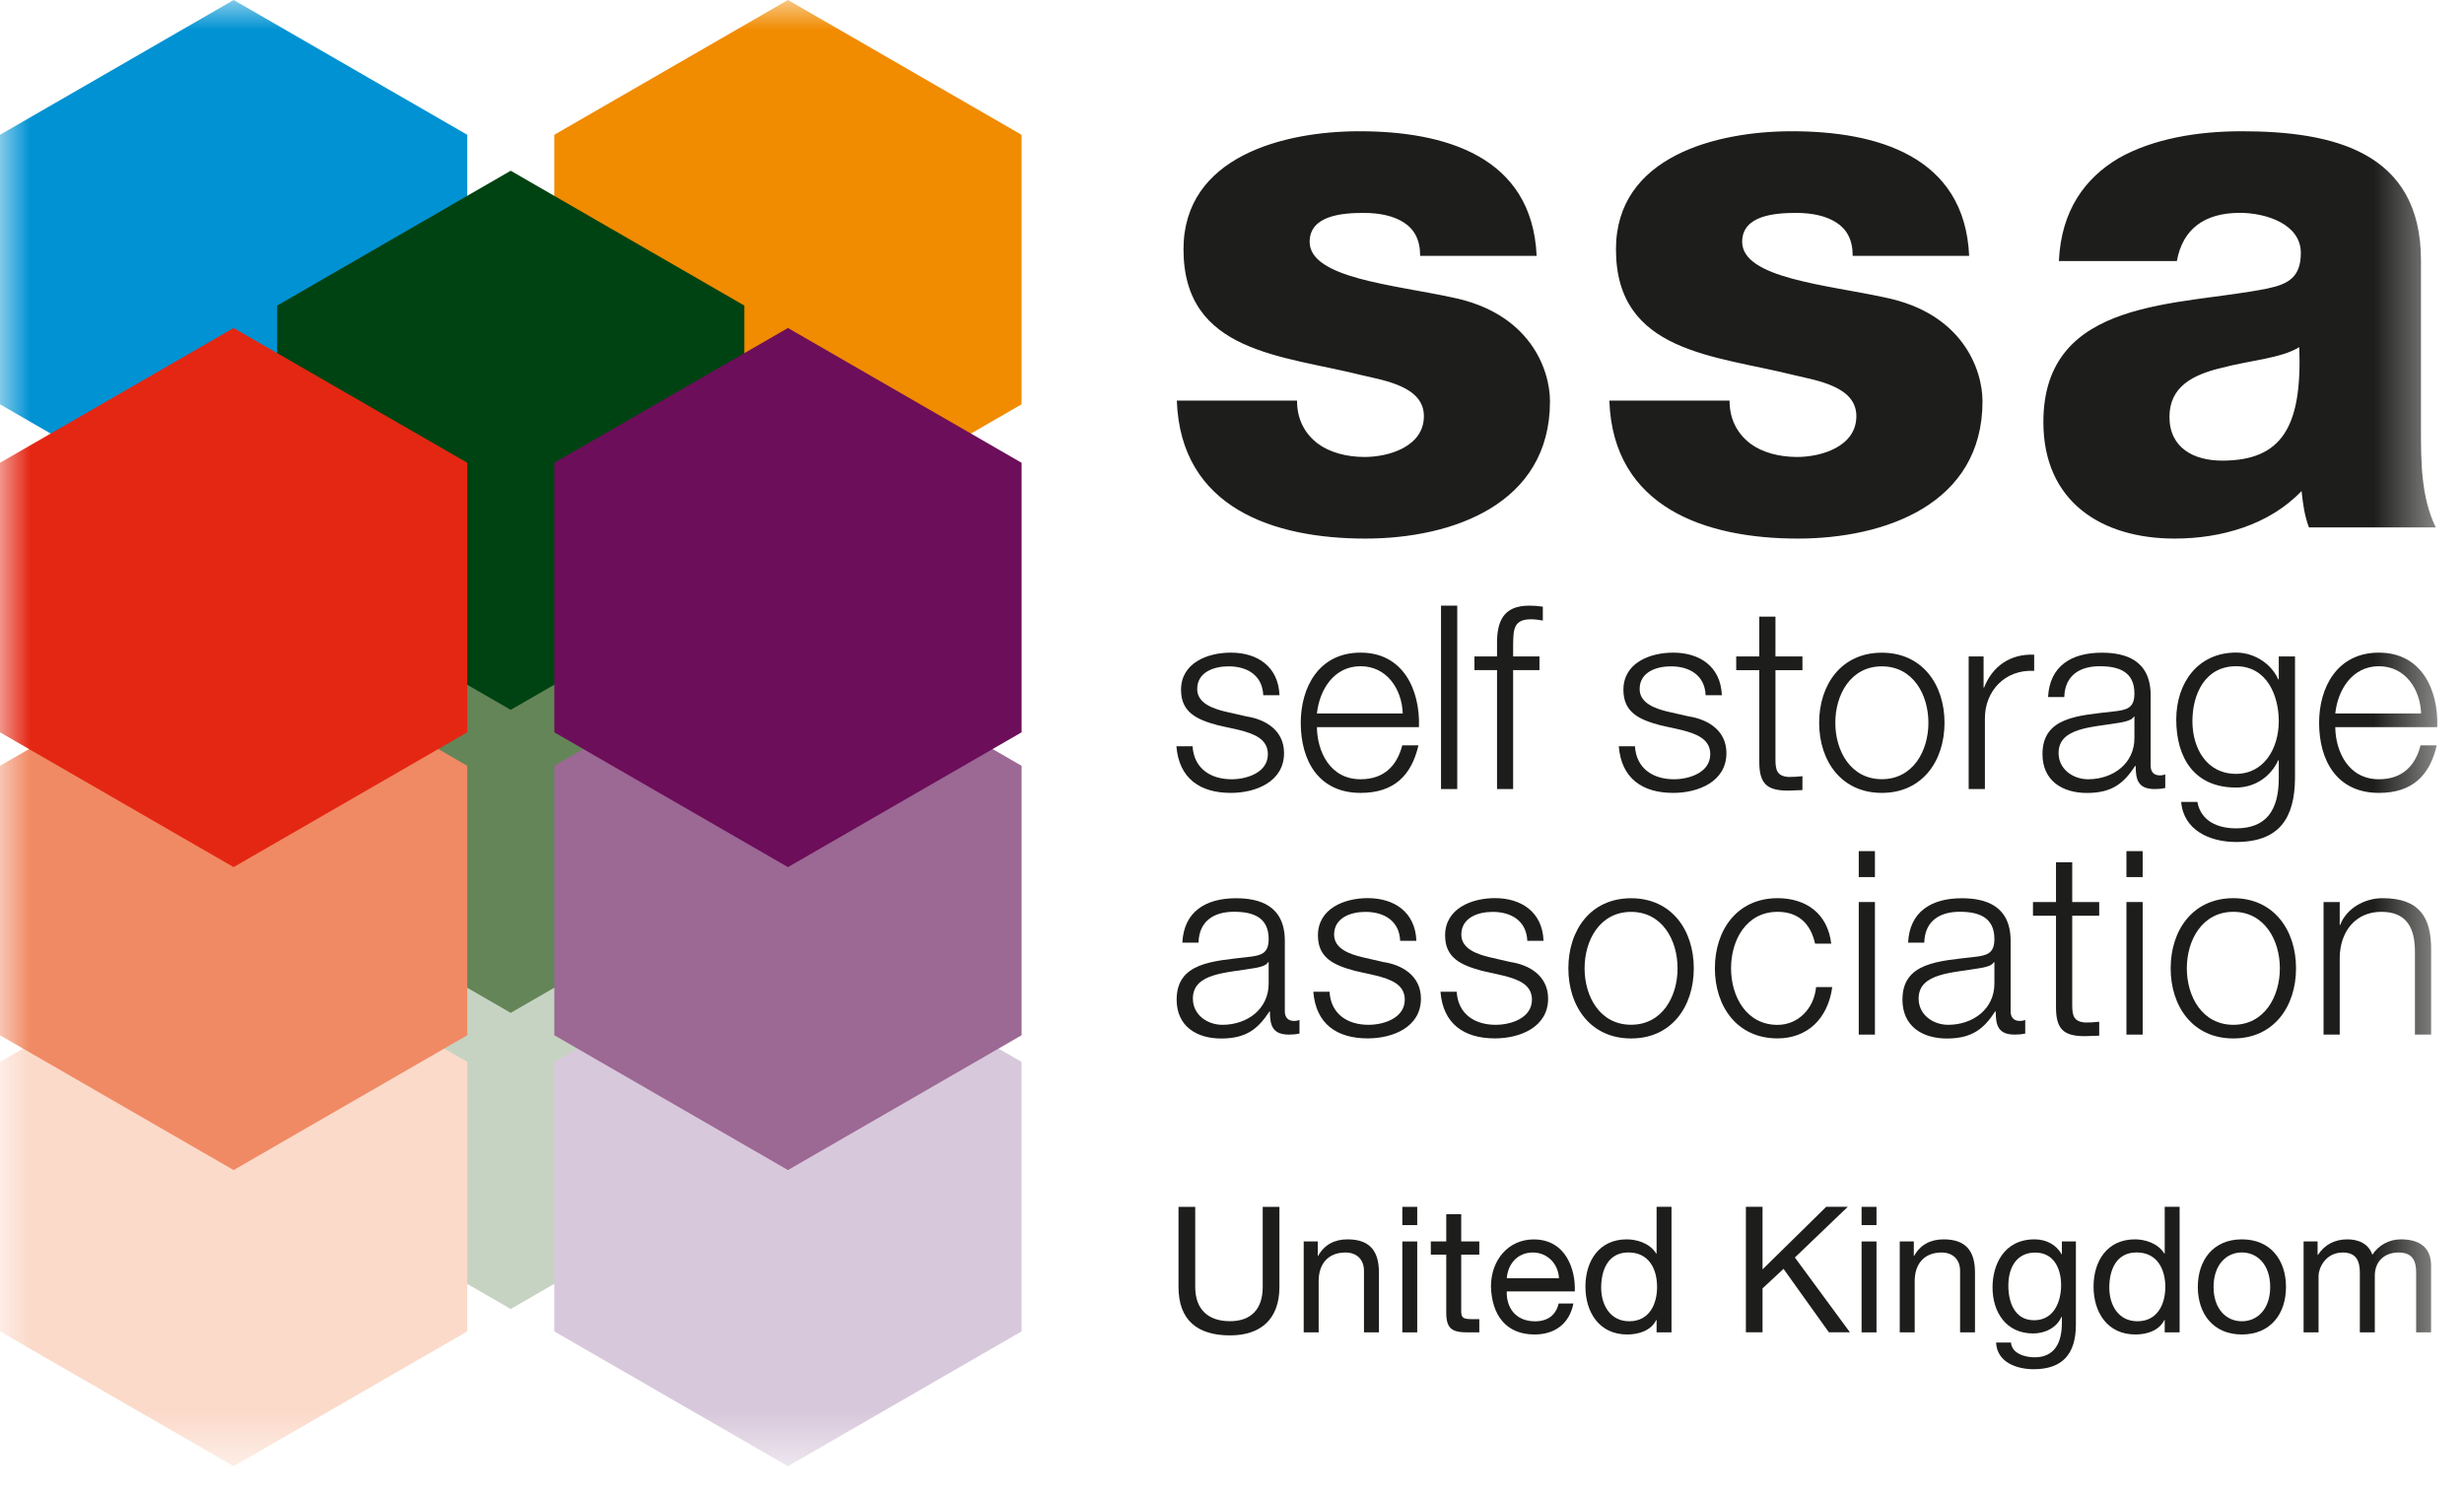 <?xml version="1.0" encoding="UTF-8"?>
<svg width="41px" height="25px" viewBox="0 0 41 25" version="1.1" xmlns="http://www.w3.org/2000/svg" xmlns:xlink="http://www.w3.org/1999/xlink">
    <!-- Generator: Sketch 57.1 (83088) - https://sketch.com -->
    <title>Group 47</title>
    <desc>Created with Sketch.</desc>
    <defs>
        <polygon id="path-1" points="0 24.398 40.557 24.398 40.557 -0 0 -0"></polygon>
    </defs>
    <g id="Page-1" stroke="none" stroke-width="1" fill="none" fill-rule="evenodd">
        <g id="Group-47">
            <path d="M21.02,11.569 C21.007,11.236 20.751,11.088 20.443,11.088 C20.204,11.088 19.921,11.181 19.921,11.466 C19.921,11.707 20.195,11.793 20.379,11.839 L20.738,11.921 C21.046,11.967 21.366,12.146 21.366,12.531 C21.366,13.011 20.892,13.194 20.481,13.194 C19.968,13.194 19.618,12.954 19.575,12.418 L19.844,12.418 C19.866,12.78 20.135,12.967 20.494,12.967 C20.746,12.967 21.097,12.857 21.097,12.549 C21.097,12.293 20.857,12.207 20.614,12.146 L20.268,12.069 C19.917,11.976 19.652,11.855 19.652,11.479 C19.652,11.03 20.093,10.86 20.481,10.86 C20.922,10.86 21.272,11.091 21.29,11.569 L21.02,11.569 Z" id="Fill-1" fill="#1D1D1B"></path>
            <path d="M23.341,11.873 C23.328,11.467 23.076,11.086 22.64,11.086 C22.2,11.086 21.956,11.471 21.913,11.873 L23.341,11.873 Z M21.913,12.1 C21.917,12.493 22.123,12.967 22.64,12.967 C23.033,12.967 23.247,12.737 23.333,12.403 L23.602,12.403 C23.487,12.903 23.196,13.194 22.64,13.194 C21.939,13.194 21.644,12.655 21.644,12.027 C21.644,11.445 21.939,10.86 22.64,10.86 C23.349,10.86 23.632,11.48 23.611,12.1 L21.913,12.1 Z" id="Fill-3" fill="#1D1D1B"></path>
            <mask id="mask-2" fill="white">
                <use xlink:href="#path-1"></use>
            </mask>
            <g id="Clip-6"></g>
            <polygon id="Fill-5" fill="#1D1D1B" mask="url(#mask-2)" points="23.978 13.13 24.248 13.13 24.248 10.078 23.978 10.078"></polygon>
            <path d="M25.616,11.151 L25.178,11.151 L25.178,13.13 L24.91,13.13 L24.91,11.151 L24.534,11.151 L24.534,10.924 L24.91,10.924 L24.91,10.724 C24.905,10.343 25.012,10.078 25.445,10.078 C25.521,10.078 25.585,10.082 25.672,10.095 L25.672,10.326 C25.598,10.313 25.538,10.305 25.474,10.305 C25.174,10.305 25.183,10.493 25.178,10.732 L25.178,10.924 L25.616,10.924 L25.616,11.151 Z" id="Fill-7" fill="#1D1D1B" mask="url(#mask-2)"></path>
            <path d="M28.381,11.569 C28.368,11.236 28.111,11.088 27.804,11.088 C27.565,11.088 27.283,11.181 27.283,11.466 C27.283,11.707 27.556,11.793 27.739,11.839 L28.099,11.921 C28.405,11.967 28.727,12.146 28.727,12.531 C28.727,13.011 28.253,13.194 27.842,13.194 C27.329,13.194 26.979,12.954 26.936,12.418 L27.205,12.418 C27.227,12.78 27.496,12.967 27.855,12.967 C28.107,12.967 28.458,12.857 28.458,12.549 C28.458,12.293 28.218,12.207 27.975,12.146 L27.629,12.069 C27.277,11.976 27.013,11.855 27.013,11.479 C27.013,11.03 27.453,10.86 27.842,10.86 C28.281,10.86 28.633,11.091 28.651,11.569 L28.381,11.569 Z" id="Fill-8" fill="#1D1D1B" mask="url(#mask-2)"></path>
            <path d="M29.543,10.924 L29.992,10.924 L29.992,11.152 L29.543,11.152 L29.543,12.638 C29.543,12.814 29.569,12.916 29.762,12.929 C29.839,12.929 29.915,12.925 29.992,12.916 L29.992,13.147 C29.911,13.147 29.834,13.156 29.754,13.156 C29.394,13.156 29.27,13.036 29.274,12.66 L29.274,11.152 L28.89,11.152 L28.89,10.924 L29.274,10.924 L29.274,10.261 L29.543,10.261 L29.543,10.924 Z" id="Fill-9" fill="#1D1D1B" mask="url(#mask-2)"></path>
            <path d="M30.539,12.027 C30.539,12.498 30.797,12.966 31.313,12.966 C31.83,12.966 32.088,12.498 32.088,12.027 C32.088,11.556 31.83,11.088 31.313,11.088 C30.797,11.088 30.539,11.556 30.539,12.027 M32.356,12.027 C32.356,12.661 31.988,13.194 31.313,13.194 C30.638,13.194 30.27,12.661 30.27,12.027 C30.27,11.393 30.638,10.861 31.313,10.861 C31.988,10.861 32.356,11.393 32.356,12.027" id="Fill-10" fill="#1D1D1B" mask="url(#mask-2)"></path>
            <path d="M32.758,10.924 L33.006,10.924 L33.006,11.442 L33.014,11.442 C33.152,11.087 33.45,10.877 33.848,10.894 L33.848,11.163 C33.362,11.138 33.028,11.497 33.028,11.954 L33.028,13.13 L32.758,13.13 L32.758,10.924 Z" id="Fill-11" fill="#1D1D1B" mask="url(#mask-2)"></path>
            <path d="M35.516,11.924 L35.507,11.924 C35.473,11.988 35.354,12.01 35.281,12.024 C34.824,12.105 34.254,12.099 34.254,12.531 C34.254,12.8 34.494,12.967 34.746,12.967 C35.157,12.967 35.52,12.707 35.516,12.276 L35.516,11.924 Z M34.079,11.599 C34.105,11.082 34.468,10.861 34.973,10.861 C35.362,10.861 35.786,10.981 35.786,11.57 L35.786,12.741 C35.786,12.843 35.836,12.903 35.944,12.903 C35.973,12.903 36.007,12.896 36.029,12.886 L36.029,13.113 C35.968,13.125 35.925,13.13 35.854,13.13 C35.579,13.13 35.537,12.977 35.537,12.745 L35.529,12.745 C35.34,13.031 35.148,13.195 34.725,13.195 C34.319,13.195 33.986,12.993 33.986,12.548 C33.986,11.928 34.587,11.907 35.169,11.839 C35.392,11.814 35.516,11.783 35.516,11.539 C35.516,11.176 35.254,11.086 34.939,11.086 C34.606,11.086 34.358,11.24 34.349,11.599 L34.079,11.599 Z" id="Fill-12" fill="#1D1D1B" mask="url(#mask-2)"></path>
            <path d="M37.918,12.001 C37.918,11.569 37.717,11.086 37.208,11.086 C36.695,11.086 36.481,11.544 36.481,12.001 C36.481,12.445 36.712,12.877 37.208,12.877 C37.675,12.877 37.918,12.45 37.918,12.001 L37.918,12.001 Z M38.188,12.95 C38.183,13.608 37.931,14.011 37.208,14.011 C36.768,14.011 36.332,13.813 36.294,13.344 L36.563,13.344 C36.623,13.668 36.908,13.784 37.208,13.784 C37.704,13.784 37.918,13.489 37.918,12.95 L37.918,12.651 L37.909,12.651 C37.785,12.921 37.524,13.105 37.208,13.105 C36.503,13.105 36.212,12.6 36.212,11.972 C36.212,11.364 36.571,10.859 37.208,10.859 C37.528,10.859 37.803,11.061 37.909,11.305 L37.918,11.305 L37.918,10.924 L38.188,10.924 L38.188,12.95 Z" id="Fill-13" fill="#1D1D1B" mask="url(#mask-2)"></path>
            <path d="M40.286,11.873 C40.273,11.467 40.021,11.086 39.585,11.086 C39.145,11.086 38.901,11.471 38.858,11.873 L40.286,11.873 Z M38.858,12.1 C38.862,12.493 39.068,12.967 39.585,12.967 C39.978,12.967 40.192,12.737 40.277,12.403 L40.546,12.403 C40.431,12.903 40.141,13.194 39.585,13.194 C38.884,13.194 38.589,12.655 38.589,12.027 C38.589,11.445 38.884,10.86 39.585,10.86 C40.294,10.86 40.577,11.48 40.555,12.1 L38.858,12.1 Z" id="Fill-14" fill="#1D1D1B" mask="url(#mask-2)"></path>
            <path d="M21.11,16.01 L21.102,16.01 C21.067,16.074 20.947,16.097 20.875,16.109 C20.417,16.191 19.849,16.186 19.849,16.617 C19.849,16.886 20.088,17.053 20.341,17.053 C20.751,17.053 21.114,16.792 21.11,16.361 L21.11,16.01 Z M19.674,15.686 C19.699,15.168 20.063,14.947 20.567,14.947 C20.956,14.947 21.379,15.066 21.379,15.656 L21.379,16.826 C21.379,16.93 21.431,16.989 21.537,16.989 C21.567,16.989 21.601,16.981 21.623,16.973 L21.623,17.199 C21.563,17.211 21.52,17.216 21.448,17.216 C21.174,17.216 21.131,17.063 21.131,16.831 L21.123,16.831 C20.935,17.117 20.742,17.281 20.319,17.281 C19.913,17.281 19.579,17.079 19.579,16.634 C19.579,16.015 20.182,15.993 20.764,15.925 C20.986,15.9 21.11,15.869 21.11,15.625 C21.11,15.263 20.849,15.172 20.533,15.172 C20.199,15.172 19.952,15.326 19.943,15.686 L19.674,15.686 Z" id="Fill-15" fill="#1D1D1B" mask="url(#mask-2)"></path>
            <path d="M23.298,15.655 C23.285,15.322 23.029,15.174 22.721,15.174 C22.482,15.174 22.199,15.267 22.199,15.553 C22.199,15.793 22.473,15.879 22.657,15.925 L23.016,16.008 C23.324,16.053 23.644,16.233 23.644,16.617 C23.644,17.096 23.17,17.279 22.759,17.279 C22.247,17.279 21.896,17.041 21.853,16.503 L22.123,16.503 C22.144,16.866 22.413,17.053 22.772,17.053 C23.024,17.053 23.375,16.942 23.375,16.634 C23.375,16.378 23.135,16.294 22.892,16.233 L22.546,16.155 C22.195,16.061 21.93,15.941 21.93,15.566 C21.93,15.117 22.37,14.945 22.759,14.945 C23.2,14.945 23.55,15.177 23.568,15.655 L23.298,15.655 Z" id="Fill-16" fill="#1D1D1B" mask="url(#mask-2)"></path>
            <path d="M25.414,15.655 C25.4,15.322 25.145,15.174 24.837,15.174 C24.598,15.174 24.316,15.267 24.316,15.553 C24.316,15.793 24.589,15.879 24.773,15.925 L25.132,16.008 C25.439,16.053 25.76,16.233 25.76,16.617 C25.76,17.096 25.286,17.279 24.876,17.279 C24.363,17.279 24.012,17.041 23.969,16.503 L24.239,16.503 C24.26,16.866 24.529,17.053 24.888,17.053 C25.14,17.053 25.491,16.942 25.491,16.634 C25.491,16.378 25.252,16.294 25.008,16.233 L24.662,16.155 C24.311,16.061 24.046,15.941 24.046,15.566 C24.046,15.117 24.487,14.945 24.876,14.945 C25.315,14.945 25.666,15.177 25.684,15.655 L25.414,15.655 Z" id="Fill-17" fill="#1D1D1B" mask="url(#mask-2)"></path>
            <path d="M26.367,16.113 C26.367,16.584 26.623,17.052 27.141,17.052 C27.658,17.052 27.914,16.584 27.914,16.113 C27.914,15.643 27.658,15.174 27.141,15.174 C26.623,15.174 26.367,15.643 26.367,16.113 M28.184,16.113 C28.184,16.747 27.816,17.28 27.141,17.28 C26.465,17.28 26.097,16.747 26.097,16.113 C26.097,15.479 26.465,14.947 27.141,14.947 C27.816,14.947 28.184,15.479 28.184,16.113" id="Fill-18" fill="#1D1D1B" mask="url(#mask-2)"></path>
            <path d="M30.202,15.702 C30.129,15.373 29.928,15.173 29.578,15.173 C29.059,15.173 28.804,15.642 28.804,16.112 C28.804,16.583 29.059,17.054 29.578,17.054 C29.911,17.054 30.184,16.793 30.219,16.425 L30.488,16.425 C30.416,16.955 30.069,17.279 29.578,17.279 C28.902,17.279 28.535,16.745 28.535,16.112 C28.535,15.48 28.902,14.946 29.578,14.946 C30.048,14.946 30.411,15.197 30.471,15.702 L30.202,15.702 Z" id="Fill-19" fill="#1D1D1B" mask="url(#mask-2)"></path>
            <path d="M30.929,14.595 L31.198,14.595 L31.198,14.163 L30.929,14.163 L30.929,14.595 Z M30.929,17.216 L31.198,17.216 L31.198,15.01 L30.929,15.01 L30.929,17.216 Z" id="Fill-20" fill="#1D1D1B" mask="url(#mask-2)"></path>
            <path d="M33.186,16.01 L33.178,16.01 C33.143,16.074 33.024,16.097 32.951,16.109 C32.494,16.191 31.925,16.186 31.925,16.617 C31.925,16.886 32.165,17.053 32.417,17.053 C32.827,17.053 33.19,16.792 33.186,16.361 L33.186,16.01 Z M31.75,15.686 C31.775,15.168 32.139,14.947 32.643,14.947 C33.032,14.947 33.456,15.066 33.456,15.656 L33.456,16.826 C33.456,16.93 33.507,16.989 33.613,16.989 C33.643,16.989 33.678,16.981 33.699,16.973 L33.699,17.199 C33.639,17.211 33.596,17.216 33.524,17.216 C33.25,17.216 33.208,17.063 33.208,16.831 L33.199,16.831 C33.011,17.117 32.818,17.281 32.395,17.281 C31.989,17.281 31.656,17.079 31.656,16.634 C31.656,16.015 32.258,15.993 32.84,15.925 C33.062,15.9 33.186,15.869 33.186,15.625 C33.186,15.263 32.925,15.172 32.609,15.172 C32.275,15.172 32.028,15.326 32.019,15.686 L31.75,15.686 Z" id="Fill-21" fill="#1D1D1B" mask="url(#mask-2)"></path>
            <path d="M34.481,15.01 L34.93,15.01 L34.93,15.238 L34.481,15.238 L34.481,16.725 C34.481,16.901 34.507,17.002 34.7,17.015 C34.777,17.015 34.853,17.011 34.93,17.002 L34.93,17.234 C34.849,17.234 34.772,17.242 34.69,17.242 C34.332,17.242 34.208,17.122 34.211,16.746 L34.211,15.238 L33.828,15.238 L33.828,15.01 L34.211,15.01 L34.211,14.348 L34.481,14.348 L34.481,15.01 Z" id="Fill-22" fill="#1D1D1B" mask="url(#mask-2)"></path>
            <path d="M35.383,14.595 L35.653,14.595 L35.653,14.163 L35.383,14.163 L35.383,14.595 Z M35.383,17.216 L35.653,17.216 L35.653,15.01 L35.383,15.01 L35.383,17.216 Z" id="Fill-23" fill="#1D1D1B" mask="url(#mask-2)"></path>
            <path d="M21.693,22.171 L21.942,22.171 L21.942,21.316 C21.942,21.044 22.088,20.842 22.389,20.842 C22.58,20.842 22.696,20.962 22.696,21.147 L22.696,22.171 L22.945,22.171 L22.945,21.176 C22.945,20.851 22.822,20.623 22.424,20.623 C22.208,20.623 22.038,20.71 21.933,20.898 L21.927,20.898 L21.927,20.658 L21.693,20.658 L21.693,22.171 Z M21.289,20.082 L21.011,20.082 L21.011,21.416 C21.011,21.783 20.818,21.985 20.467,21.985 C20.098,21.985 19.888,21.783 19.888,21.416 L19.888,20.082 L19.61,20.082 L19.61,21.416 C19.61,21.972 19.929,22.221 20.467,22.221 C20.988,22.221 21.289,21.942 21.289,21.416 L21.289,20.082 Z M36.975,7.665 C37.975,7.665 38.308,7.097 38.259,5.776 C37.963,5.963 37.421,5.999 36.964,6.122 C36.495,6.233 36.099,6.431 36.099,6.937 C36.099,7.455 36.506,7.665 36.975,7.665 L36.975,7.665 Z M34.259,4.344 C34.297,3.505 34.691,2.963 35.259,2.629 C35.828,2.308 36.568,2.184 37.297,2.184 C38.814,2.184 40.284,2.518 40.284,4.332 L40.284,7.134 C40.284,7.678 40.284,8.27 40.53,8.776 L38.42,8.776 C38.345,8.579 38.32,8.381 38.297,8.171 C37.754,8.739 36.951,8.962 36.185,8.962 C34.964,8.962 34.001,8.344 34.001,7.024 C34.001,4.937 36.272,5.098 37.728,4.801 C38.087,4.727 38.285,4.604 38.285,4.209 C38.285,3.727 37.704,3.542 37.271,3.542 C36.691,3.542 36.321,3.801 36.222,4.344 L34.259,4.344 Z M26.779,6.666 C26.84,8.455 28.396,8.962 29.915,8.962 C31.359,8.962 32.988,8.394 32.988,6.678 C32.988,6.148 32.655,5.21 31.359,4.949 C30.396,4.739 28.989,4.629 28.989,4.024 C28.989,3.579 29.544,3.543 29.889,3.543 C30.149,3.543 30.383,3.591 30.555,3.702 C30.729,3.814 30.828,3.986 30.828,4.258 L32.766,4.258 C32.692,2.591 31.222,2.184 29.816,2.184 C28.556,2.184 26.889,2.605 26.889,4.148 C26.889,5.876 28.544,5.912 29.865,6.245 C30.235,6.333 30.889,6.431 30.889,6.924 C30.889,7.43 30.31,7.604 29.902,7.604 C29.606,7.604 29.322,7.529 29.124,7.381 C28.915,7.22 28.779,6.986 28.779,6.666 L26.779,6.666 Z M19.582,6.666 C19.644,8.455 21.199,8.962 22.718,8.962 C24.162,8.962 25.791,8.394 25.791,6.678 C25.791,6.148 25.458,5.21 24.162,4.949 C23.199,4.739 21.792,4.629 21.792,4.024 C21.792,3.579 22.347,3.543 22.693,3.543 C22.952,3.543 23.187,3.591 23.359,3.702 C23.532,3.814 23.631,3.986 23.631,4.258 L25.569,4.258 C25.495,2.591 24.026,2.184 22.619,2.184 C21.36,2.184 19.693,2.605 19.693,4.148 C19.693,5.876 21.347,5.912 22.668,6.245 C23.038,6.333 23.693,6.431 23.693,6.924 C23.693,7.43 23.113,7.604 22.705,7.604 C22.409,7.604 22.125,7.529 21.927,7.381 C21.717,7.22 21.582,6.986 21.582,6.666 L19.582,6.666 Z M38.663,17.216 L38.932,17.216 L38.932,15.929 C38.94,15.497 39.196,15.173 39.625,15.173 C40.06,15.173 40.184,15.459 40.184,15.839 L40.184,17.216 L40.453,17.216 L40.453,15.797 C40.453,15.271 40.265,14.946 39.645,14.946 C39.334,14.946 39.039,15.125 38.94,15.391 L38.932,15.391 L38.932,15.01 L38.663,15.01 L38.663,17.216 Z M36.388,16.113 C36.388,16.583 36.645,17.053 37.162,17.053 C37.679,17.053 37.936,16.583 37.936,16.113 C37.936,15.643 37.679,15.173 37.162,15.173 C36.645,15.173 36.388,15.643 36.388,16.113 L36.388,16.113 Z M38.205,16.113 C38.205,16.746 37.838,17.28 37.162,17.28 C36.486,17.28 36.119,16.746 36.119,16.113 C36.119,15.48 36.486,14.946 37.162,14.946 C37.838,14.946 38.205,15.48 38.205,16.113 L38.205,16.113 Z" id="Fill-24" fill="#1D1D1B" mask="url(#mask-2)"></path>
            <path d="M23.334,20.386 L23.582,20.386 L23.582,20.082 L23.334,20.082 L23.334,20.386 Z M23.334,22.171 L23.582,22.171 L23.582,20.658 L23.334,20.658 L23.334,22.171 Z" id="Fill-25" fill="#1D1D1B" mask="url(#mask-2)"></path>
            <path d="M24.314,20.658 L24.615,20.658 L24.615,20.877 L24.314,20.877 L24.314,21.816 C24.314,21.93 24.346,21.951 24.501,21.951 L24.615,21.951 L24.615,22.171 L24.425,22.171 C24.168,22.171 24.065,22.118 24.065,21.84 L24.065,20.877 L23.808,20.877 L23.808,20.658 L24.065,20.658 L24.065,20.205 L24.314,20.205 L24.314,20.658 Z" id="Fill-26" fill="#1D1D1B" mask="url(#mask-2)"></path>
            <path d="M25.941,21.27 C25.929,21.033 25.752,20.842 25.505,20.842 C25.245,20.842 25.09,21.039 25.072,21.27 L25.941,21.27 Z M26.181,21.691 C26.114,22.025 25.875,22.206 25.534,22.206 C25.052,22.206 24.823,21.873 24.809,21.41 C24.809,20.957 25.107,20.624 25.52,20.624 C26.055,20.624 26.219,21.124 26.204,21.489 L25.072,21.489 C25.063,21.752 25.213,21.987 25.544,21.987 C25.748,21.987 25.891,21.886 25.935,21.691 L26.181,21.691 Z" id="Fill-27" fill="#1D1D1B" mask="url(#mask-2)"></path>
            <path d="M27.111,21.986 C27.445,21.986 27.573,21.7 27.573,21.416 C27.573,21.117 27.439,20.841 27.096,20.841 C26.757,20.841 26.643,21.133 26.643,21.427 C26.643,21.712 26.79,21.986 27.111,21.986 L27.111,21.986 Z M27.813,22.171 L27.565,22.171 L27.565,21.965 L27.559,21.965 C27.477,22.133 27.284,22.206 27.076,22.206 C26.611,22.206 26.381,21.837 26.381,21.41 C26.381,20.983 26.608,20.623 27.07,20.623 C27.225,20.623 27.448,20.68 27.559,20.86 L27.565,20.86 L27.565,20.081 L27.813,20.081 L27.813,22.171 Z" id="Fill-28" fill="#1D1D1B" mask="url(#mask-2)"></path>
            <polygon id="Fill-29" fill="#1D1D1B" mask="url(#mask-2)" points="29.051 20.081 29.328 20.081 29.328 21.123 30.388 20.081 30.747 20.081 29.866 20.925 30.782 22.17 30.432 22.17 29.677 21.114 29.328 21.439 29.328 22.17 29.051 22.17"></polygon>
            <path d="M30.976,20.386 L31.224,20.386 L31.224,20.082 L30.976,20.082 L30.976,20.386 Z M30.976,22.171 L31.224,22.171 L31.224,20.658 L30.976,20.658 L30.976,22.171 Z" id="Fill-30" fill="#1D1D1B" mask="url(#mask-2)"></path>
            <path d="M31.611,20.658 L31.845,20.658 L31.845,20.897 L31.851,20.897 C31.956,20.71 32.126,20.623 32.342,20.623 C32.74,20.623 32.863,20.85 32.863,21.176 L32.863,22.171 L32.615,22.171 L32.615,21.146 C32.615,20.962 32.498,20.842 32.307,20.842 C32.007,20.842 31.86,21.044 31.86,21.315 L31.86,22.171 L31.611,22.171 L31.611,20.658 Z" id="Fill-31" fill="#1D1D1B" mask="url(#mask-2)"></path>
            <path d="M34.296,21.384 C34.296,21.117 34.18,20.843 33.866,20.843 C33.547,20.843 33.418,21.103 33.418,21.393 C33.418,21.664 33.519,21.969 33.847,21.969 C34.173,21.969 34.296,21.667 34.296,21.384 L34.296,21.384 Z M34.542,22.041 C34.542,22.533 34.317,22.784 33.84,22.784 C33.557,22.784 33.229,22.67 33.214,22.34 L33.462,22.34 C33.475,22.522 33.692,22.586 33.855,22.586 C34.18,22.586 34.309,22.353 34.309,22.013 L34.309,21.913 L34.302,21.913 C34.221,22.098 34.022,22.189 33.831,22.189 C33.38,22.189 33.155,21.834 33.155,21.421 C33.155,21.065 33.331,20.623 33.855,20.623 C34.044,20.623 34.214,20.707 34.306,20.874 L34.309,20.874 L34.309,20.657 L34.542,20.657 L34.542,22.041 Z" id="Fill-32" fill="#1D1D1B" mask="url(#mask-2)"></path>
            <path d="M35.566,21.986 C35.9,21.986 36.03,21.7 36.03,21.416 C36.03,21.117 35.894,20.841 35.551,20.841 C35.212,20.841 35.098,21.133 35.098,21.427 C35.098,21.712 35.245,21.986 35.566,21.986 L35.566,21.986 Z M36.268,22.171 L36.02,22.171 L36.02,21.965 L36.014,21.965 C35.932,22.133 35.74,22.206 35.532,22.206 C35.066,22.206 34.836,21.837 34.836,21.41 C34.836,20.983 35.063,20.623 35.525,20.623 C35.68,20.623 35.903,20.68 36.014,20.86 L36.02,20.86 L36.02,20.081 L36.268,20.081 L36.268,22.171 Z" id="Fill-33" fill="#1D1D1B" mask="url(#mask-2)"></path>
            <path d="M37.304,21.986 C37.564,21.986 37.775,21.782 37.775,21.416 C37.775,21.047 37.564,20.841 37.304,20.841 C37.044,20.841 36.833,21.047 36.833,21.416 C36.833,21.782 37.044,21.986 37.304,21.986 M37.304,20.623 C37.784,20.623 38.038,20.971 38.038,21.416 C38.038,21.858 37.784,22.206 37.304,22.206 C36.825,22.206 36.571,21.858 36.571,21.416 C36.571,20.971 36.825,20.623 37.304,20.623" id="Fill-34" fill="#1D1D1B" mask="url(#mask-2)"></path>
            <path d="M38.331,20.658 L38.564,20.658 L38.564,20.88 L38.571,20.88 C38.682,20.71 38.851,20.623 39.059,20.623 C39.244,20.623 39.413,20.695 39.475,20.88 C39.577,20.72 39.756,20.623 39.949,20.623 C40.25,20.623 40.452,20.749 40.452,21.061 L40.452,22.171 L40.204,22.171 L40.204,21.179 C40.204,20.992 40.153,20.842 39.911,20.842 C39.671,20.842 39.516,20.995 39.516,21.228 L39.516,22.171 L39.267,22.171 L39.267,21.179 C39.267,20.982 39.206,20.842 38.983,20.842 C38.687,20.842 38.58,21.113 38.58,21.228 L38.58,22.171 L38.331,22.171 L38.331,20.658 Z" id="Fill-35" fill="#1D1D1B" mask="url(#mask-2)"></path>
            <polygon id="Fill-36" fill="#F18B00" mask="url(#mask-2)" points="13.111 0 9.223 2.243 9.223 6.728 13.111 8.971 16.998 6.728 16.998 2.243"></polygon>
            <polygon id="Fill-37" fill="#0092D3" mask="url(#mask-2)" points="3.888 0 0 2.243 0 6.728 3.888 8.971 7.775 6.728 7.775 2.243"></polygon>
            <polygon id="Fill-38" fill="#C6D3C2" mask="url(#mask-2)" points="12.386 19.539 8.498 21.782 4.611 19.539 4.611 15.054 8.498 12.81 12.386 15.054"></polygon>
            <polygon id="Fill-39" fill="#648558" mask="url(#mask-2)" points="12.386 14.611 8.498 16.854 4.611 14.611 4.611 10.127 8.498 7.883 12.386 10.127"></polygon>
            <polygon id="Fill-40" fill="#004312" mask="url(#mask-2)" points="12.386 9.569 8.498 11.812 4.611 9.569 4.611 5.085 8.498 2.841 12.386 5.085"></polygon>
            <polygon id="Fill-41" fill="#FBDACA" mask="url(#mask-2)" points="-0 17.67 -0 22.155 3.888 24.398 7.775 22.155 7.775 17.67 3.888 15.427"></polygon>
            <polygon id="Fill-42" fill="#F08A64" mask="url(#mask-2)" points="7.775 17.227 3.887 19.47 0 17.227 0 12.743 3.887 10.499 7.775 12.743"></polygon>
            <polygon id="Fill-43" fill="#E42713" mask="url(#mask-2)" points="7.775 12.186 3.887 14.429 0 12.186 0 7.701 3.887 5.458 7.775 7.701"></polygon>
            <polygon id="Fill-44" fill="#D8C8DB" mask="url(#mask-2)" points="9.223 17.67 9.223 22.155 13.111 24.398 16.998 22.155 16.998 17.67 13.111 15.427"></polygon>
            <polygon id="Fill-45" fill="#9C6894" mask="url(#mask-2)" points="16.999 17.227 13.111 19.47 9.224 17.227 9.224 12.743 13.111 10.499 16.999 12.743"></polygon>
            <polygon id="Fill-46" fill="#6C0E5A" mask="url(#mask-2)" points="16.999 12.186 13.111 14.429 9.224 12.186 9.224 7.701 13.111 5.458 16.999 7.701"></polygon>
        </g>
    </g>
</svg>